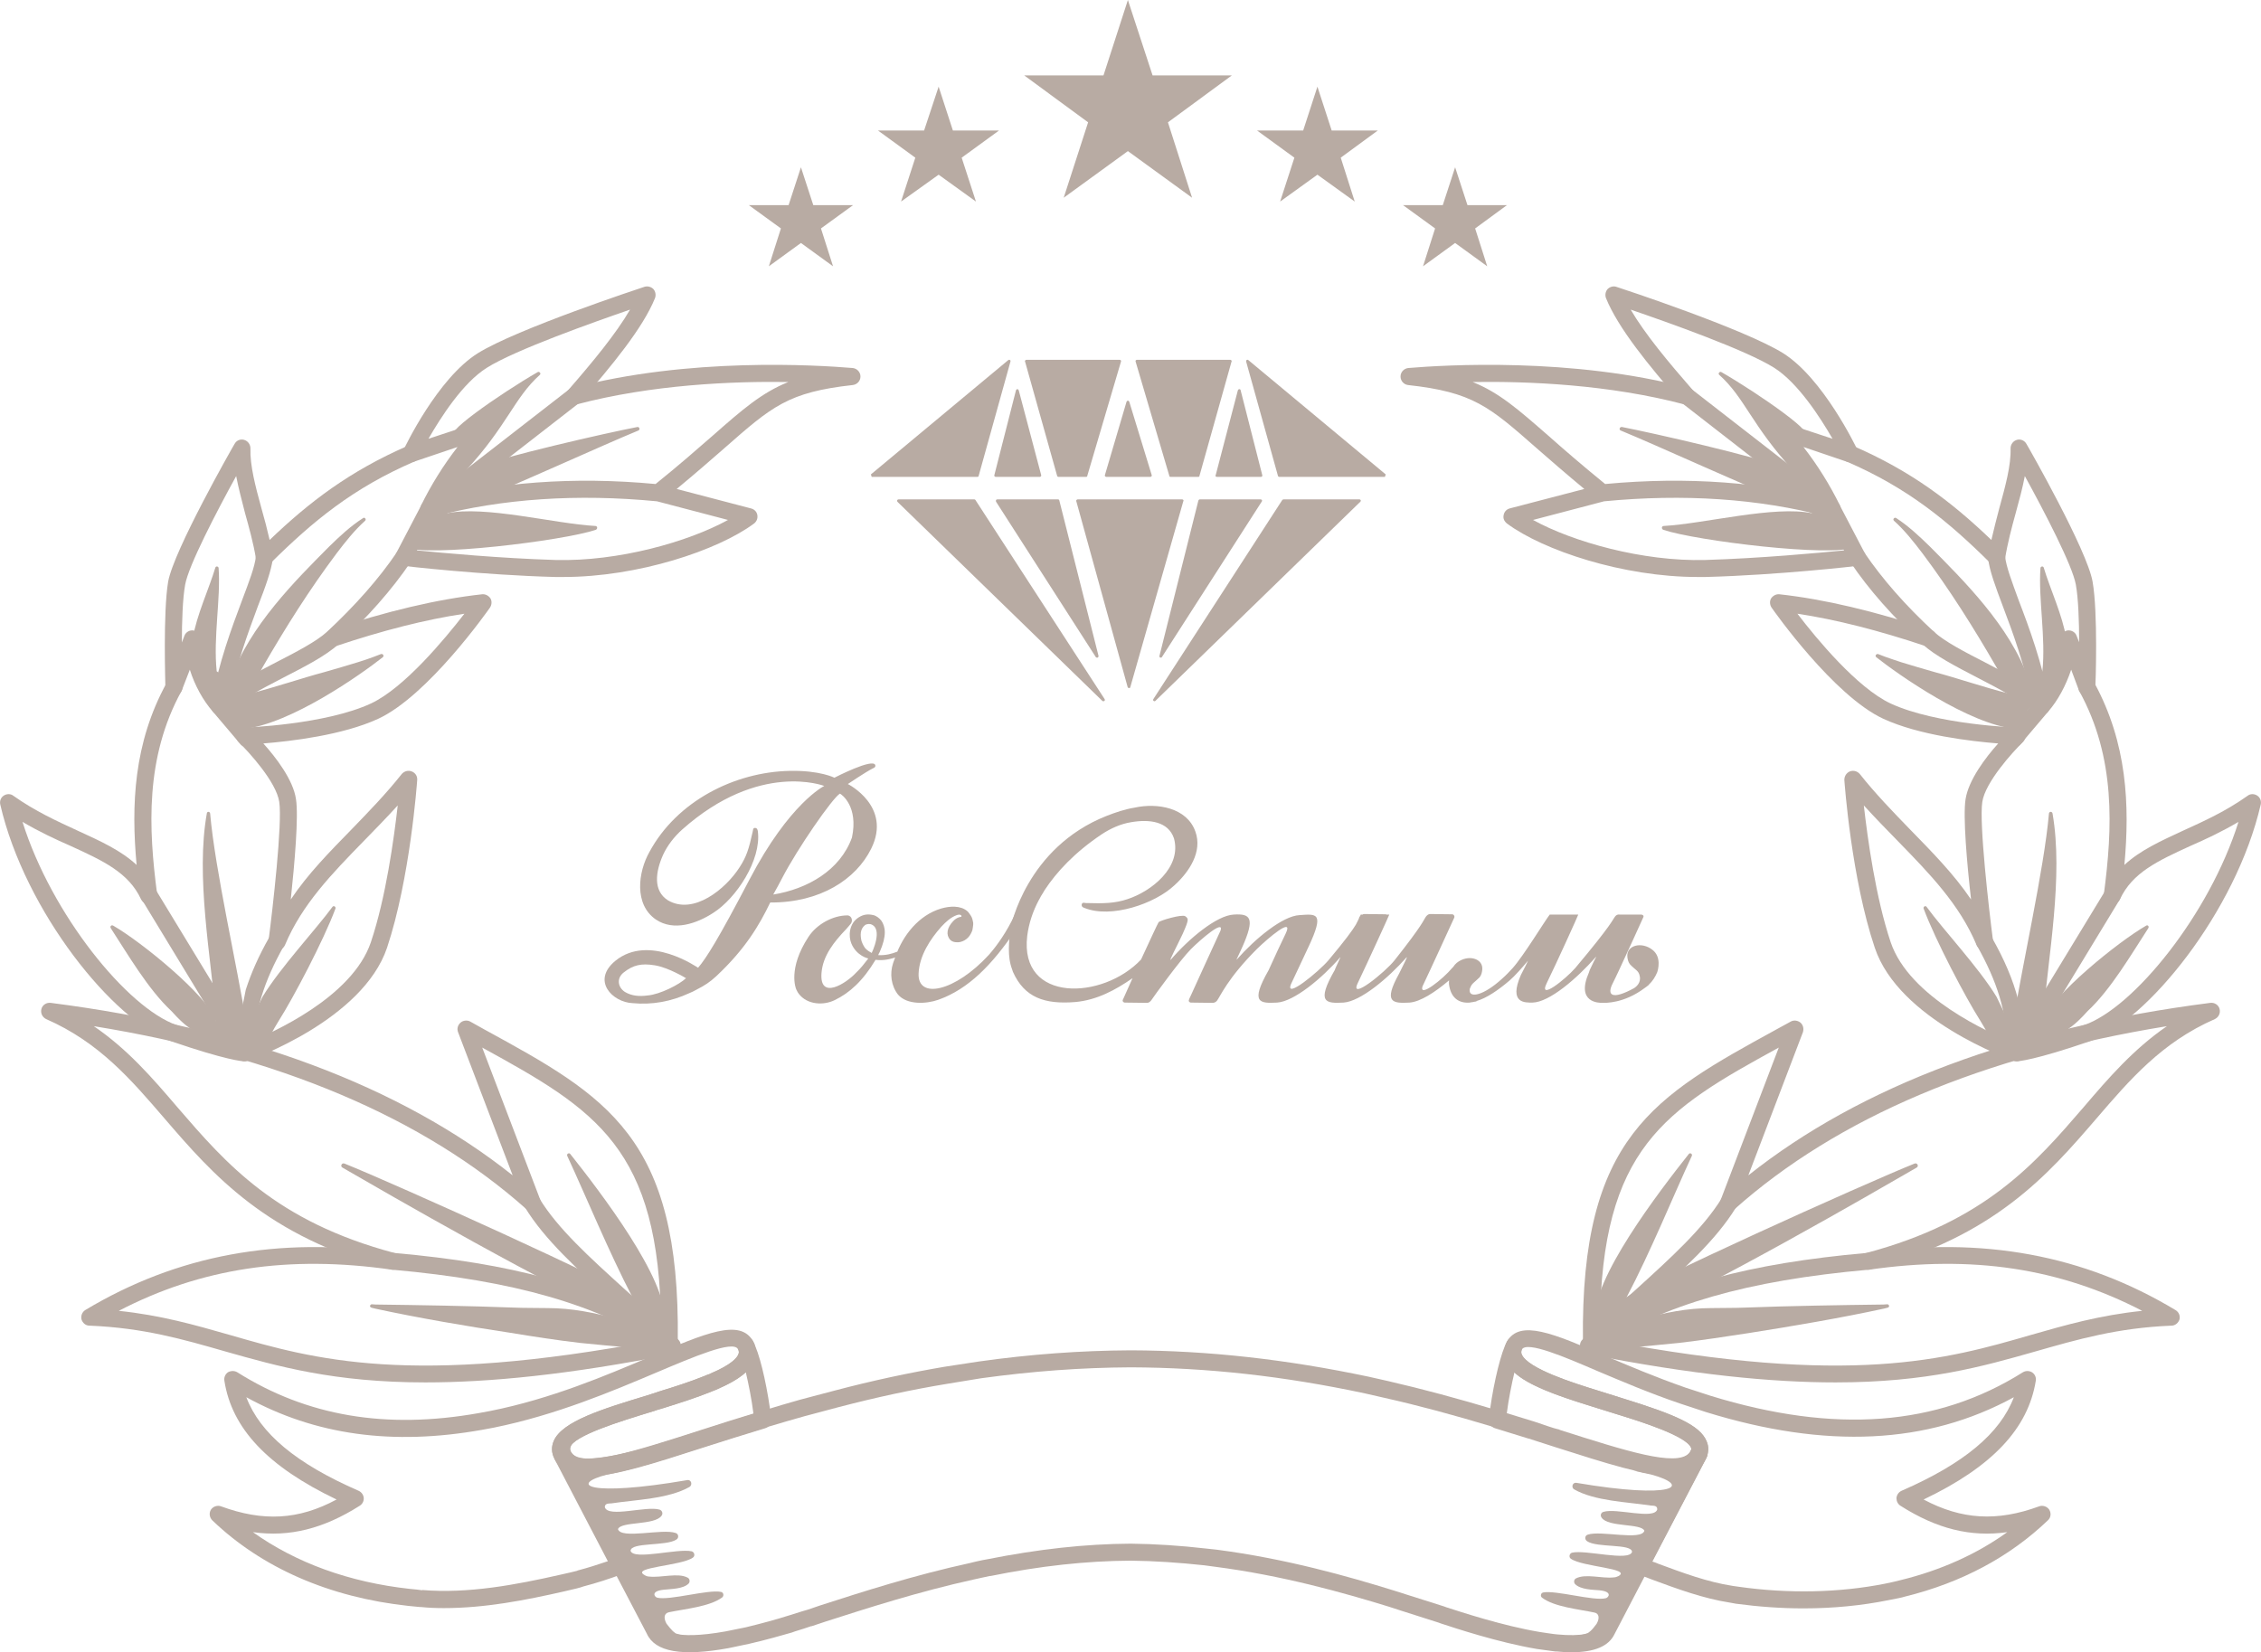 <?xml version="1.0" encoding="UTF-8"?> <svg xmlns="http://www.w3.org/2000/svg" xmlns:xlink="http://www.w3.org/1999/xlink" xml:space="preserve" width="18.652mm" height="13.633mm" version="1.0" style="shape-rendering:geometricPrecision; text-rendering:geometricPrecision; image-rendering:optimizeQuality; fill-rule:evenodd; clip-rule:evenodd" viewBox="0 0 8243 6025"> <defs> <style type="text/css"> .fil0 {fill:#B8ABA3;fill-rule:nonzero} </style> </defs> <g id="Слой_x0020_1">  <g id="_85362607664"> <path class="fil0" d="M1539 5798c168,14 342,-19 505,-56 24,-5 52,-12 60,-14 2,-1 3,-2 5,-2 34,-9 69,-20 107,-33l-192 -368c-1,-1 -3,-6 -3,-6 0,0 0,0 0,-1 -11,-21 -11,-43 -2,-64 31,-71 176,-116 345,-167 2,-1 36,-12 39,-13 54,-16 114,-36 164,-56 8,-4 17,-7 26,-10 76,-33 95,-58 99,-70 2,-4 3,-10 -2,-19 -19,-32 -160,28 -297,86 -163,69 -366,155 -593,201l-43 8c-326,58 -608,19 -859,-119 50,132 182,242 409,341 11,5 18,15 19,26 1,12 -5,23 -15,29 -131,83 -255,115 -389,96 157,112 352,183 573,207 19,2 34,3 44,5l0 -1zm80 66c-29,0 -57,-1 -85,-4 -1,0 -3,0 -4,0 -10,-1 -41,-4 -41,-4 -288,-31 -535,-139 -715,-312 -10,-10 -13,-26 -5,-39 8,-12 24,-17 37,-12 153,56 282,50 421,-25 -251,-120 -382,-259 -409,-433 -2,-12 3,-24 13,-31 11,-6 24,-6 34,0 254,160 542,209 880,149l43 -8c221,-44 421,-129 581,-197 205,-88 329,-140 376,-58 12,24 14,47 6,69 -15,39 -57,73 -135,106 -2,1 -11,4 -17,6 -2,2 -4,3 -6,4 -53,21 -115,41 -175,60 -7,1 -32,10 -32,10 -132,40 -291,89 -310,134 -2,3 -2,6 0,11 1,3 2,5 3,8l209 398c4,8 4,17 1,25 -3,9 -10,15 -18,18 -51,19 -98,34 -144,46 -10,4 -30,9 -70,18 -140,32 -289,61 -438,61z"></path> <g> <path class="fil0" d="M2601 5038l1 0 -1 0zm-214 106c-1,1 -1,1 -2,1 -131,40 -290,89 -309,134 -2,4 -2,7 0,12 0,0 3,5 3,5 2,2 3,5 6,8 47,48 232,-11 465,-86 61,-19 127,-40 197,-62 -7,-56 -18,-109 -28,-152 -23,21 -57,41 -102,61 -7,4 -16,7 -25,10 -51,21 -113,41 -172,59 -7,3 -15,5 -27,8l-6 2zm-241 239c-46,0 -82,-12 -107,-37 -6,-7 -9,-13 -13,-18 -3,-5 -4,-7 -5,-9 -11,-22 -11,-44 -2,-65 31,-71 176,-116 345,-167l0 0c5,-2 9,-3 12,-4 6,-2 15,-4 19,-6 2,-1 3,-1 5,-2 58,-18 119,-37 170,-58 1,-1 11,-4 17,-6 1,-1 2,-2 4,-3 78,-33 97,-58 101,-70 2,-4 3,-10 -1,-19 -8,-14 -2,-33 12,-41 15,-8 34,-2 42,12 4,6 7,13 9,20 22,52 46,163 58,264 2,15 -7,29 -22,34 -79,24 -153,47 -221,69 -189,61 -329,106 -423,106z"></path> </g> <path class="fil0" d="M6023 5694c8,2 15,5 22,8 89,33 180,67 272,81l21 3c182,26 367,22 534,-11 21,-4 45,-10 53,-12 1,0 2,-1 4,-1 147,-36 278,-95 389,-175 -133,19 -257,-12 -389,-96 -10,-6 -15,-17 -15,-28 1,-12 8,-22 19,-27 227,-99 359,-209 409,-341 -315,172 -683,190 -1123,54l-94 -31c-112,-38 -212,-81 -300,-118 -121,-52 -258,-111 -277,-79 -3,8 -2,14 0,18 22,52 191,105 272,130l102 32c180,56 276,95 300,155 8,18 8,38 0,56 0,2 -1,4 -2,6l0 0 -197 376zm552 171c-81,0 -164,-6 -246,-17l-22 -4c-97,-15 -192,-50 -284,-84 -18,-7 -36,-14 -54,-20 -8,-3 -15,-10 -18,-18 -4,-8 -3,-18 1,-26l210 -401c0,-1 1,-2 1,-3l0 0c4,-6 3,-10 2,-13 -18,-43 -183,-95 -261,-119l-103 -32c0,0 0,0 0,0 -175,-54 -282,-99 -310,-164 -10,-23 -9,-48 3,-72 47,-82 170,-29 356,51 87,37 186,79 295,117l92 30c453,139 825,111 1138,-86 10,-6 23,-6 33,0 11,7 16,19 14,31 -28,174 -158,313 -409,433 139,74 268,81 421,25 13,-5 29,0 37,12 8,13 6,29 -5,39 -139,133 -314,227 -521,278 -12,4 -30,7 -60,13 -99,20 -203,30 -310,30z"></path> <path class="fil0" d="M5592 5187l93 30c237,76 424,135 471,85 2,-2 3,-3 4,-4 0,-1 1,-2 1,-3l1 -2c5,-7 4,-11 3,-14 -18,-43 -183,-95 -261,-119l-102 -32c-137,-42 -232,-78 -281,-123 -10,43 -21,96 -28,151 34,10 67,21 99,31zm502 195c-95,0 -236,-45 -427,-106l-93 -30c0,0 -1,0 -1,0 -39,-12 -80,-25 -123,-38 -15,-5 -24,-19 -22,-34 11,-98 36,-212 58,-265 3,-7 5,-12 8,-17 8,-16 26,-22 42,-14 15,8 21,26 13,41 -4,10 -3,16 -1,20 22,52 191,105 272,130l102 32c180,56 276,95 300,155 9,21 7,44 -4,66 -1,0 -3,4 -3,5 -1,1 -3,4 -3,5 -4,5 -7,9 -11,13 -25,26 -60,37 -107,37z"></path> <g> <path class="fil0" d="M2053 5308l1 0 -1 0zm237 386l123 236c7,14 41,53 232,19l74 -15c62,-15 116,-30 150,-41l10 -3c41,-13 57,-18 65,-20l47 -16c152,-49 341,-110 548,-155 -1,0 40,-10 60,-13l0 0c186,-37 357,-56 523,-57 90,1 181,7 277,18l37 4c253,33 478,97 646,149l44 14c48,15 95,30 139,44l8 3c50,16 203,67 340,90 0,0 58,9 65,9 85,8 140,-3 153,-29l288 -552c-94,9 -242,-39 -449,-105l-7 -3 0 0c-18,-4 -44,-13 -88,-28 -39,-12 -80,-25 -123,-38 -4,-1 -6,-2 -9,-2 -143,-43 -272,-78 -397,-106l-70 -16c-295,-63 -574,-94 -854,-95 -180,1 -358,14 -546,40l-122 20c-128,21 -258,49 -396,85l-124 33c-45,13 -89,25 -131,38 -4,1 -7,2 -10,3 -81,25 -155,48 -223,70 -205,66 -351,113 -445,104l165 315zm3439 331c-17,0 -36,-1 -56,-3 1,1 -4,0 -70,-9 -142,-24 -298,-76 -350,-93l-8 -3c-43,-14 -90,-29 -138,-44l-43 -14c-166,-51 -388,-114 -636,-146l-37 -5c-93,-10 -181,-16 -269,-17 -162,1 -329,19 -511,56 -1,0 -2,0 -3,0 -8,2 -52,11 -55,12 -205,45 -393,106 -543,154l-48 16c-2,1 -3,1 -5,1 -8,3 -42,14 -59,19l-11 4c-35,10 -90,26 -155,41l-76 16c-170,31 -268,14 -298,-53l-123 -235 0 0 -209 -400c-8,-15 -3,-33 12,-41 14,-8 31,-4 40,9 1,1 3,3 3,5 2,1 4,4 5,6 48,49 232,-10 465,-85 68,-22 143,-46 223,-70 3,-1 7,-2 11,-3 42,-13 86,-26 132,-39l125 -33c140,-37 272,-65 401,-87l124 -19c191,-27 372,-40 555,-41 285,1 568,33 867,96l71 16c126,29 256,64 399,107 2,0 7,2 11,3 43,13 84,26 124,38 35,12 73,25 83,27 1,0 3,1 5,1l7 3c236,75 422,135 469,84 2,-2 3,-3 4,-5 0,0 3,-5 5,-7l0 0c7,-15 25,-21 40,-14 15,6 22,23 17,38 -1,1 -1,3 -2,4l0 0 -336 644c-21,44 -73,66 -157,66z"></path> </g> <path class="fil0" d="M1763 1535c10,0 20,5 26,14 7,12 6,28 -4,38 -43,47 -82,96 -116,148l403 -313c88,-101 174,-205 225,-293 -133,46 -419,147 -522,212 -88,55 -168,181 -213,259l191 -63c3,-2 6,-2 10,-2zm-200 352c-7,0 -14,-2 -19,-7 -12,-9 -15,-24 -9,-37 37,-75 81,-146 133,-213l-160 54c-11,3 -24,0 -33,-9 -8,-10 -10,-23 -4,-34 5,-11 124,-261 271,-353 143,-89 589,-236 607,-242 12,-4 25,0 33,8 8,9 10,22 6,33 -44,109 -157,246 -272,378 -1,2 -2,3 -4,4l-530 412c-5,4 -12,6 -19,6z"></path> <path class="fil0" d="M1520 2007c91,9 305,29 505,35 229,6 484,-66 629,-146l-259 -68c-290,-28 -563,-10 -811,55l-64 124zm534 97c-10,0 -20,0 -30,0 -264,-7 -553,-40 -556,-41 -10,-1 -19,-7 -24,-16 -5,-9 -5,-20 0,-29l92 -176c4,-8 11,-14 19,-16 256,-68 537,-89 835,-61 87,-70 154,-129 209,-177 108,-95 178,-156 275,-195 -204,-3 -497,9 -773,82 -17,4 -34,-6 -38,-22 -4,-17 6,-34 22,-38 427,-113 891,-84 1024,-73 16,2 28,15 28,31 0,16 -12,29 -28,31 -236,26 -295,78 -469,231 -47,41 -103,90 -173,148l271 71c12,3 21,12 23,24 2,12 -2,23 -12,31 -132,98 -423,195 -695,195z"></path> <path class="fil0" d="M800 2606c-9,0 -18,-4 -24,-11 -36,-41 -66,-96 -84,-153l-29 75c-5,14 -19,23 -34,20 -14,-2 -25,-15 -26,-29 0,-12 -9,-275 10,-387 21,-115 233,-487 242,-502 7,-13 21,-19 35,-15 14,4 23,17 23,31 -2,62 18,138 40,218 11,38 21,77 30,116 145,-139 292,-251 503,-343 16,-7 34,0 41,16 7,15 0,34 -16,41 -223,96 -371,218 -525,371 -9,8 -21,11 -32,7 -11,-3 -19,-13 -21,-24 -9,-56 -25,-113 -40,-167 -12,-47 -24,-92 -32,-134 -72,131 -174,327 -186,396 -9,49 -12,134 -12,211l9 -24c5,-14 19,-22 33,-20 15,3 26,15 27,29 4,70 32,147 73,204 55,-40 127,-78 198,-115 78,-40 151,-78 189,-113 103,-96 189,-193 254,-289 9,-14 28,-18 43,-8 14,9 18,29 8,43 -68,100 -156,200 -263,299 -44,41 -121,81 -203,123 -79,41 -160,84 -212,127 -5,5 -12,7 -19,7z"></path> <path class="fil0" d="M900 2724c-9,0 -18,-3 -24,-11l-100 -118c-6,-7 -9,-17 -7,-26 29,-156 76,-280 113,-379 26,-69 47,-123 51,-162 2,-17 17,-29 34,-27 17,2 30,17 28,34 -6,46 -27,104 -55,176 -35,95 -79,211 -107,355l90 107c12,13 10,33 -3,44 -6,5 -13,7 -20,7z"></path> <path class="fil0" d="M890 3870c0,0 0,0 -1,0 -6,0 -64,-4 -265,-73 -209,-72 -533,-473 -623,-863 -3,-13 2,-26 13,-33 11,-7 25,-7 35,1 79,56 158,92 234,127 83,38 158,72 215,125 -20,-218 -11,-444 109,-663 8,-15 27,-20 42,-12 15,8 21,27 12,42 -132,242 -120,499 -88,741 2,15 -7,29 -22,34 -15,4 -30,-3 -37,-17 -45,-97 -138,-140 -256,-194 -55,-24 -115,-52 -176,-88 106,338 383,679 562,741 191,66 246,70 248,70 17,1 30,16 29,32 -1,17 -14,30 -31,30z"></path> <path class="fil0" d="M893 3870c-11,0 -21,-6 -27,-15l-348 -573c-9,-15 -4,-34 11,-43 14,-9 33,-4 42,11l335 551c85,-34 378,-164 446,-365 55,-164 84,-377 98,-499 -41,45 -83,88 -124,130 -116,119 -225,231 -287,379 -6,14 -22,22 -37,18 -15,-4 -25,-19 -23,-34 15,-115 51,-429 39,-506 -11,-73 -111,-182 -148,-218 -9,-9 -12,-22 -7,-34 4,-11 15,-19 28,-19 3,0 294,-10 462,-88 121,-57 268,-234 340,-327 -141,21 -298,61 -468,118 -16,5 -34,-3 -39,-20 -5,-16 3,-34 19,-39 204,-68 389,-112 553,-130 12,-1 23,5 30,15 6,10 5,24 -2,34 -9,13 -226,321 -407,405 -130,60 -319,82 -419,90 46,51 109,133 119,203 10,62 -5,235 -19,366 62,-93 141,-173 222,-256 62,-64 126,-130 183,-202 9,-10 23,-14 36,-9 13,5 21,17 20,31 -1,14 -26,360 -110,612 -89,263 -491,406 -508,412 -3,1 -7,2 -10,2z"></path> <path class="fil0" d="M1023 3407c-15,-9 -34,-3 -42,12 -38,67 -65,128 -85,190 -17,85 -36,163 -12,243 2,1 4,1 6,1 1,0 2,0 3,0 15,-1 28,-13 28,-29 8,-138 40,-243 114,-375 8,-15 3,-34 -12,-42z"></path> <path class="fil0" d="M1438 4569c428,38 722,118 972,265 -5,-648 -238,-787 -652,-1014l212 556c5,13 0,29 -12,37 -12,8 -27,7 -38,-3 -376,-335 -906,-559 -1578,-668 123,84 213,188 306,297 176,204 358,415 790,530zm1002 351c-5,0 -11,-1 -16,-5 -251,-159 -548,-245 -994,-285 -1,0 -3,0 -5,-1 -453,-119 -650,-347 -824,-549 -123,-143 -239,-279 -433,-364 -14,-7 -21,-22 -17,-37 4,-15 19,-24 34,-22 708,91 1274,303 1684,629l-199 -522c-5,-13 -1,-26 9,-35 9,-8 24,-10 35,-4l52 29c446,244 714,391 705,1136 0,11 -6,21 -16,27 -4,2 -10,3 -15,3z"></path> <path class="fil0" d="M1551 5041c-334,0 -539,-59 -730,-113 -153,-44 -298,-86 -495,-94 -14,0 -25,-10 -29,-23 -3,-14 3,-27 14,-34 335,-201 704,-269 1126,-208 17,2 29,18 27,35 -3,17 -18,28 -35,26 -377,-54 -696,-6 -996,150 153,16 276,51 405,88 308,89 656,189 1550,20 -52,-50 -104,-98 -156,-144 -126,-115 -246,-223 -318,-341 -9,-14 -4,-33 10,-42 15,-9 34,-5 43,10 67,110 184,215 307,327 66,59 134,120 199,187 8,8 11,20 8,31 -3,11 -12,19 -24,21 -387,77 -677,104 -906,104z"></path> <path class="fil0" d="M6171 1422l403 313c-35,-52 -74,-101 -117,-148 -9,-10 -11,-26 -3,-38 8,-12 23,-17 36,-12l191 63c-45,-78 -126,-204 -213,-259 -103,-65 -389,-166 -523,-212 52,89 138,192 226,293zm509 465c-7,0 -14,-2 -19,-6l-530 -412c-2,-1 -3,-2 -5,-4 -115,-132 -227,-269 -271,-378 -4,-11 -2,-24 6,-33 8,-8 21,-12 32,-8 19,6 465,153 608,242 146,92 266,342 271,353 6,11 4,24 -5,34 -8,9 -21,12 -33,9l-159 -54c52,67 96,138 133,213 6,13 2,28 -9,37 -5,5 -12,7 -19,7z"></path> <path class="fil0" d="M5589 1896c145,80 400,152 628,146 200,-6 415,-26 506,-35l-65 -124c-248,-65 -520,-83 -810,-55l-259 68zm600 208c-272,0 -563,-97 -695,-195 -10,-8 -15,-19 -12,-31 2,-12 11,-21 22,-24l272 -71c-70,-58 -126,-107 -173,-148 -174,-153 -233,-205 -470,-231 -15,-2 -27,-15 -27,-31 0,-16 12,-29 28,-31 132,-11 597,-40 1024,73 16,4 26,21 22,38 -5,16 -22,26 -38,22 -276,-73 -569,-85 -773,-82 97,39 166,100 275,195 54,48 122,107 208,177 299,-28 580,-7 836,61 8,2 15,8 19,16l92 176c5,9 5,20 0,29 -5,9 -14,15 -24,16 -3,1 -292,34 -556,41 -10,0 -20,0 -30,0z"></path> <path class="fil0" d="M7443 2606c-7,0 -14,-2 -20,-7 -51,-43 -133,-86 -212,-127 -81,-42 -158,-82 -202,-123 -107,-99 -196,-199 -263,-299 -10,-14 -6,-34 8,-43 14,-10 34,-6 43,8 65,96 150,193 254,289 38,35 111,73 189,113 71,37 143,75 198,115 41,-57 69,-134 73,-204 1,-14 12,-26 26,-29 15,-2 29,6 34,20l9 23c0,-76 -3,-161 -12,-210 -12,-69 -114,-265 -186,-396 -8,42 -20,87 -33,134 -15,54 -30,111 -39,167 -2,11 -11,21 -22,24 -11,4 -23,1 -31,-7 -154,-153 -302,-275 -525,-371 -16,-7 -23,-26 -16,-41 7,-16 25,-23 40,-16 212,92 359,204 504,343 9,-39 19,-78 29,-116 22,-80 43,-156 41,-218 0,-14 9,-27 23,-31 13,-4 28,2 35,15 9,15 221,387 241,502 20,112 11,375 10,387 0,14 -11,27 -26,29 -15,2 -28,-6 -34,-20l-28 -75c-19,57 -48,112 -84,153 -6,7 -15,11 -24,11z"></path> <path class="fil0" d="M7343 2724c-7,0 -14,-2 -20,-7 -13,-11 -15,-31 -4,-44l91 -107c-29,-144 -72,-260 -108,-355 -27,-72 -49,-130 -54,-176 -2,-17 10,-32 27,-34 18,-2 33,10 35,27 4,39 25,93 50,162 38,99 84,223 114,379 1,9 -1,19 -7,26l-100 118c-6,8 -15,11 -24,11z"></path> <path class="fil0" d="M7352 3870c-16,0 -30,-13 -31,-30 0,-17 13,-32 30,-32 2,0 56,-4 247,-70 180,-62 457,-403 563,-741 -61,36 -121,64 -176,88 -118,54 -211,97 -256,194 -7,14 -22,21 -37,17 -15,-5 -24,-19 -22,-34 32,-242 44,-499 -89,-741 -8,-15 -2,-34 13,-42 15,-8 33,-3 42,12 119,219 129,445 109,663 57,-53 132,-87 214,-125 77,-35 156,-71 235,-127 10,-8 24,-8 35,-1 11,7 16,20 13,33 -90,390 -415,791 -623,863 -201,69 -260,73 -266,73 0,0 0,0 -1,0z"></path> <path class="fil0" d="M7352 3870c-3,0 -7,-1 -10,-2 -17,-6 -419,-149 -507,-412 -85,-252 -110,-598 -111,-612 0,-14 8,-26 20,-31 13,-5 27,-1 36,9 57,72 121,138 183,202 81,83 160,163 223,256 -15,-131 -30,-304 -20,-366 11,-70 73,-152 119,-203 -100,-8 -289,-30 -419,-90 -181,-84 -398,-392 -407,-405 -7,-10 -8,-24 -2,-34 7,-10 18,-16 30,-15 164,18 349,62 553,130 16,5 25,23 19,39 -5,17 -23,25 -39,20 -170,-57 -327,-97 -467,-118 71,93 218,270 339,327 168,78 459,88 462,88 13,0 24,8 28,19 5,12 2,25 -7,34 -37,36 -137,146 -148,218 -12,77 24,391 39,506 2,15 -8,30 -23,34 -15,4 -31,-4 -37,-18 -62,-148 -171,-260 -287,-379 -41,-42 -83,-85 -124,-130 14,122 43,335 98,499 68,201 361,331 446,365l335 -551c9,-15 28,-20 43,-11 14,9 19,28 10,43l-348 573c-6,9 -16,15 -27,15z"></path> <path class="fil0" d="M7383 3794c-6,-55 -15,-109 -22,-164 -1,5 -2,10 -3,16 -20,-75 -50,-146 -96,-227 -8,-15 -27,-21 -42,-12 -15,8 -20,27 -12,42 74,132 106,237 113,375 1,16 13,28 29,29 1,0 2,0 2,0 15,0 28,-10 31,-24 1,-5 2,-10 3,-16 -1,-6 -3,-12 -3,-19z"></path> <path class="fil0" d="M6485 3820c-415,227 -647,366 -652,1014 249,-147 544,-227 971,-265 433,-115 615,-326 791,-530 93,-109 183,-213 305,-297 -671,109 -1201,333 -1577,668 -11,10 -27,11 -38,3 -12,-8 -17,-24 -12,-37l212 -556zm-683 1100c-5,0 -10,-1 -14,-3 -10,-6 -16,-16 -17,-27 -9,-745 260,-892 705,-1136l53 -29c11,-6 25,-4 35,4 10,9 13,22 9,35l-199 522c410,-326 976,-538 1684,-629 15,-2 30,7 34,22 4,15 -3,30 -17,37 -194,85 -310,221 -433,364 -174,202 -371,430 -824,549 -2,1 -4,1 -6,1 -445,40 -742,126 -993,285 -5,4 -11,5 -17,5z"></path> <path class="fil0" d="M6692 5041c-229,0 -519,-27 -907,-104 -11,-2 -20,-10 -23,-21 -4,-11 -1,-23 7,-31 66,-67 134,-128 200,-187 123,-112 239,-217 307,-327 9,-15 28,-19 42,-10 15,9 20,28 11,42 -72,118 -192,226 -319,341 -51,46 -103,94 -155,144 894,169 1242,69 1549,-20 129,-37 252,-72 406,-88 -301,-156 -620,-204 -996,-150 -17,2 -33,-9 -35,-26 -2,-17 9,-33 26,-35 423,-61 792,7 1126,208 12,7 18,20 15,34 -4,13 -16,23 -29,23 -197,8 -342,50 -496,94 -190,54 -395,113 -729,113z"></path> <path class="fil0" d="M6078 5740c1,-4 7,-16 8,-20 -36,-11 -60,-24 -78,-30 107,-212 151,-286 176,-331 -40,2 -81,2 -123,1 -34,3 -69,4 -104,3 20,5 41,9 63,14 150,41 85,91 -274,30 -14,-1 -18,18 -7,24 75,43 195,46 279,59 10,1 24,-1 24,14 -11,39 -149,-6 -196,9 -9,2 -13,13 -7,21 24,36 145,20 156,48 -11,37 -159,-2 -206,14 -11,3 -13,17 -3,24 36,25 163,8 164,39 -10,36 -170,-9 -219,3 -10,3 -12,17 -4,22 42,30 222,35 174,63 -6,3 -12,5 -18,5 -42,5 -103,-15 -138,4 -7,4 -8,14 -3,20 20,21 66,21 89,23 50,5 33,27 23,29 -44,11 -182,-30 -228,-21 -9,2 -11,14 -4,19 45,34 134,42 190,54 19,3 20,22 9,41 -8,11 -16,21 -23,27 -3,2 -6,5 -9,7 -76,29 -195,4 -350,-42 -6,17 -12,34 -18,50 99,28 192,48 279,53 49,2 94,1 132,-24 43,-30 119,-194 150,-251 20,6 46,20 92,30 2,-15 2,-15 4,-31z"></path> <path class="fil0" d="M2790 5921c-143,42 -254,63 -327,35 -3,-3 -7,-5 -10,-8 -6,-6 -14,-15 -23,-27 -11,-20 -10,-38 9,-42 57,-12 148,-20 194,-54 7,-6 5,-18 -4,-20 -47,-10 -187,32 -233,21 -9,-2 -26,-24 24,-29 24,-3 71,-2 91,-23 5,-6 4,-17 -4,-21 -35,-19 -97,1 -140,-4 -6,0 -12,-2 -18,-6 -49,-28 135,-33 177,-63 9,-6 6,-20 -4,-23 -50,-12 -213,34 -223,-2 1,-32 130,-16 167,-41 10,-6 8,-21 -3,-24 -48,-17 -199,24 -210,-14 11,-29 134,-13 159,-49 6,-8 2,-19 -7,-22 -48,-15 -188,31 -200,-9 0,-15 15,-13 25,-14 85,-13 207,-16 284,-60 11,-7 7,-26 -7,-25 -366,63 -434,16 -293,-20 107,-21 216,-59 314,-90 -8,-17 -16,-34 -25,-51 -21,7 -42,14 -64,21 -57,18 -302,86 -343,53 -28,-21 -15,-43 -1,-53 2,-2 -23,-2 -24,-5 -19,6 -14,45 -32,51 9,36 41,67 202,387 -10,3 -21,6 -36,10 12,21 17,31 20,50 18,-5 29,-6 39,-10 32,59 111,223 155,253 39,26 84,27 135,24 80,-4 165,-21 255,-45 -6,-17 -13,-34 -19,-51z"></path> <path class="fil0" d="M3173 3472c-8,-4 -16,-11 -20,-16 -6,-9 -11,-20 -12,-24 -5,-21 -6,-44 13,-59 3,-2 12,-5 20,-3 48,15 4,105 4,105 0,0 -2,-1 -5,-3zm61 27c13,-2 35,-9 38,-10 4,-2 8,-8 12,-10 2,-4 -14,-4 -12,-9 -23,9 -43,14 -70,13 0,-2 4,-10 5,-11 27,-61 21,-93 6,-115 -7,-9 -19,-18 -29,-20 -17,-4 -34,-4 -53,8 -37,23 -38,70 -27,96 19,45 61,54 61,54 0,0 0,1 0,1 -14,18 -27,35 -44,51 -36,39 -134,102 -126,1 5,-64 47,-115 90,-160 5,-5 11,-13 17,-20 8,-11 3,-28 -11,-30 -1,0 -1,0 -2,0 -51,0 -111,31 -142,79 -75,115 -46,187 -44,191 1,1 1,3 2,4 2,5 5,9 8,13 31,39 89,42 130,22 54,-26 103,-70 149,-147 15,2 31,1 42,-1z"></path> <path class="fil0" d="M3708 3319c-3,5 -6,11 -19,38 -32,63 -68,107 -84,125 -123,134 -261,164 -256,67 3,-64 42,-124 83,-170 16,-17 34,-34 56,-42 6,-2 10,-2 13,-1 3,1 5,3 4,6l0 1c-11,1 -22,7 -30,16 -23,24 -27,50 -11,68 7,7 16,9 25,9 3,0 8,0 12,-1 24,-6 37,-23 44,-43 1,-4 2,-12 3,-20 0,-2 0,-5 0,-7 -1,-6 -3,-17 -8,-25 -5,-8 -10,-14 -11,-15 0,0 0,-1 -1,-1 0,0 -1,-1 -1,-1 -25,-22 -65,-19 -96,-10 -81,24 -139,97 -166,174 0,0 -9,25 -9,25 -13,39 -7,83 18,115 33,38 103,34 146,19 111,-39 198,-129 283,-255 62,-93 9,-79 5,-72z"></path> <path class="fil0" d="M2361 3630c-30,4 -58,2 -83,-13 -27,-18 -30,-51 -4,-71 34,-27 64,-34 113,-26 50,8 114,47 114,47 -24,23 -94,59 -140,63zm491 -429c55,-106 182,-290 210,-307 7,3 68,47 44,160 -43,120 -163,188 -287,208 12,-22 23,-41 33,-61zm-313 408c0,0 0,0 0,0 31,-16 48,-27 72,-49 0,0 0,0 0,0 107,-100 158,-188 197,-269 183,1 313,-85 368,-196 77,-155 -85,-236 -85,-236 0,0 65,-44 91,-57 5,-2 11,-5 9,-12 -8,-27 -149,46 -149,46 0,0 -52,-27 -162,-25 -204,4 -413,112 -512,295 -42,74 -57,192 23,247 0,0 0,0 0,0 65,44 149,15 209,-24 84,-53 176,-193 163,-297 -1,-7 -3,-13 -11,-13 -8,1 -6,8 -8,14 -14,63 -22,90 -48,130 -50,78 -167,175 -261,120 -55,-35 -45,-104 -18,-165 16,-35 41,-67 70,-93 282,-251 518,-159 518,-159 0,0 -127,62 -273,342 -113,216 -157,286 -187,321 -1,0 -179,-126 -302,-25 -88,73 -9,151 63,154 71,7 141,-6 206,-36 8,-3 18,-8 27,-13z"></path> <path class="fil0" d="M6025 3464c-40,-32 -97,-17 -92,26 1,8 3,19 10,27 20,21 31,22 35,42 6,25 -14,40 -20,44 -82,45 -101,26 -78,-18 7,-13 14,-30 23,-48 33,-72 76,-164 88,-192 3,-6 -2,-10 -8,-10l-78 0c-6,-1 -12,1 -16,6 -11,14 -10,27 -146,189 -36,41 -136,121 -104,55 34,-69 116,-250 115,-250l-103 0c0,0 0,0 0,0 0,0 0,0 0,0l0 0 -1 0c-18,23 -95,150 -135,195 -10,11 -24,26 -40,40 0,0 75,-69 0,0 -66,60 -117,70 -117,42 0,-1 0,-2 0,-3 0,-2 1,-6 3,-9 5,-14 15,-18 33,-36 7,-8 9,-19 10,-28 4,-42 -53,-57 -93,-25 -5,4 -9,9 -13,15 -1,1 -2,2 -4,4 -32,39 -121,110 -108,67 31,-65 99,-214 116,-251 2,-6 -2,-12 -8,-12l-80 -1c-6,0 -11,4 -15,9 -10,14 -9,26 -115,160 -34,43 -166,150 -134,83 33,-69 116,-250 115,-250l-11 0c0,0 -1,-1 -1,-1l-81 -1c-1,0 -3,1 -4,2l-7 0c0,0 -1,2 -3,7 0,0 -1,0 -1,0 -2,3 -2,5 -3,8 -3,6 -6,13 -11,22 -12,20 -38,56 -100,130 -35,41 -161,145 -136,86 29,-61 66,-141 63,-134 60,-128 30,-121 -32,-117 -62,3 -162,86 -229,162 -1,1 -1,0 0,-2 13,-27 21,-46 20,-43 47,-106 31,-123 -31,-119 -62,3 -164,88 -230,165 -6,4 19,-42 44,-95 24,-54 21,-55 9,-64 -12,-8 -93,16 -97,22 -3,4 -33,69 -64,136 -139,148 -444,159 -415,-86 6,-47 21,-91 43,-132 2,-4 5,-8 7,-13 5,-7 9,-15 14,-23 43,-65 108,-136 208,-203 32,-21 69,-38 108,-44 65,-11 134,-3 155,59 29,105 -81,193 -170,222 -45,15 -85,16 -151,14 -5,0 -12,-4 -15,4 -2,8 3,12 10,14 97,39 256,-15 328,-83 53,-48 103,-122 76,-196 0,0 0,0 0,0 -31,-87 -139,-105 -221,-87 -37,6 -71,18 -102,30 -294,116 -350,406 -350,406 -7,51 -13,107 5,154 0,0 0,0 0,0 0,0 0,0 0,0 1,3 2,6 3,9 42,94 116,119 227,110 79,-7 147,-44 209,-87 -15,34 -29,64 -35,78 -3,5 1,11 7,11l81 1c6,0 11,-4 15,-9 9,-14 107,-149 145,-187 36,-36 121,-109 108,-68 -13,29 -35,76 -56,122 -19,42 -39,85 -51,112 -3,7 -6,13 -8,17 0,1 0,1 0,1 0,0 0,0 0,1 -3,4 1,10 7,10l0 0c0,0 0,0 0,0l79 1c6,0 12,-3 16,-8 11,-14 38,-81 146,-189 39,-38 136,-121 104,-55 -15,31 -40,84 -62,133 -69,121 -31,121 31,118 62,-4 164,-89 230,-165 1,-1 1,1 -1,4 -12,26 -20,44 -18,41 -71,123 -31,123 31,120 62,-4 163,-89 230,-165 5,-4 -9,22 -27,59 -60,108 -22,109 38,106 39,-3 92,-37 144,-81 -1,11 0,19 1,22 8,43 36,62 74,59 1,0 1,0 2,0 0,0 1,-1 2,-1 2,0 5,0 8,-1 3,-1 7,-1 11,-2 1,-1 2,-1 3,-1 0,0 0,0 0,-1 35,-10 78,-39 119,-74l0 0c19,-16 48,-49 68,-73 -4,8 -7,14 -9,19 -5,11 -12,22 -17,33 -46,105 16,101 42,101 62,-1 163,-89 230,-165 6,-5 4,-8 -21,46 -1,3 -2,6 -3,9 -49,112 38,111 49,111 10,0 78,3 154,-54 4,-3 9,-6 12,-9 1,-1 2,-2 3,-2 0,-1 0,-1 0,-1 14,-13 24,-29 31,-46 3,-9 16,-55 -17,-81z"></path> <polygon class="fil0" points="4202,275 4112,0 4023,275 3734,275 3967,446 3878,721 4112,551 4346,721 4258,446 4491,275 "></polygon> <polygon class="fil0" points="3474,476 3422,316 3369,476 3201,476 3337,575 3285,735 3422,637 3558,735 3506,575 3642,476 "></polygon> <polygon class="fil0" points="4855,476 4803,316 4751,476 4583,476 4719,575 4667,735 4803,637 4939,735 4888,575 5023,476 "></polygon> <polygon class="fil0" points="2965,748 2920,610 2875,748 2730,748 2847,833 2803,971 2920,886 3037,971 2993,833 3110,748 "></polygon> <polygon class="fil0" points="5494,748 5350,748 5305,610 5260,748 5115,748 5232,833 5188,971 5305,886 5422,971 5378,833 "></polygon> <path class="fil0" d="M1474 1995c82,38 579,-23 698,-63 7,-3 7,-13 -1,-14 -148,-8 -405,-76 -543,-46 264,-108 565,-247 699,-302 8,-3 4,-14 -3,-13 -110,21 -497,109 -612,154 -5,2 -10,4 -15,6 152,-164 178,-267 271,-350 6,-5 -2,-14 -8,-10 -134,77 -376,245 -290,229 55,-10 -149,326 -196,409z"></path> <path class="fil0" d="M1223 3313c2,-7 -7,-12 -11,-6 -61,83 -190,221 -255,328 -39,83 -46,90 -48,104 1,3 -10,0 -10,-2 -34,-213 -115,-565 -133,-771 -1,-7 -11,-8 -12,0 -41,230 14,515 35,760l-2 -5c-31,-91 -272,-287 -375,-346 -7,-3 -12,4 -8,10 60,92 136,223 221,302 55,61 67,59 88,79 65,12 174,42 253,66 5,-14 1,-30 51,-111 51,-80 163,-292 206,-408z"></path> <path class="fil0" d="M2450 4931c2,-1 3,-1 5,-2 -1,-8 -2,-16 -3,-23 0,-1 0,-1 -1,-1 -9,-44 -29,-90 -29,-91 13,-147 -236,-471 -343,-606 -5,-6 -14,0 -11,7 66,142 151,349 238,516 -41,-42 -868,-415 -1050,-488 -10,-4 -17,10 -7,15 147,85 774,448 1055,565 9,5 18,9 27,14 -26,-10 -52,-19 -79,-27 -83,-23 -168,-40 -254,-40 -43,-1 -86,0 -129,-2 -158,-6 -342,-9 -499,-11l-16 -1c2,-1 -7,4 -5,7 0,2 3,5 4,5 2,1 2,1 3,1l4 1 8 2c157,34 333,64 492,88 85,14 169,27 255,37 125,13 251,22 335,34z"></path> <path class="fil0" d="M785 2070c-23,77 -69,175 -82,257 -7,98 0,132 15,147 13,-2 22,0 42,19 36,34 92,101 129,165 171,-18 426,-198 506,-261 3,-2 4,-6 2,-9l0 0c-1,-2 -5,-4 -8,-3 -18,7 -36,14 -54,20l-31 10c-38,12 -84,25 -122,36 -79,21 -185,57 -266,77 -2,1 3,-18 1,-22 0,-1 41,-73 41,-74 82,-142 170,-282 269,-414 32,-42 65,-84 104,-119 2,-2 3,-6 1,-8 -2,-3 -6,-4 -8,-2 -47,30 -86,67 -125,105 -118,119 -291,290 -357,482 -2,3 -52,-27 -52,-28 -13,-123 15,-265 7,-376 0,-7 -10,-9 -12,-2z"></path> <path class="fil0" d="M6762 1995c-82,38 -579,-23 -698,-63 -7,-3 -7,-13 1,-14 148,-8 406,-76 543,-46 -264,-108 -565,-247 -699,-302 -8,-3 -4,-14 4,-13 109,21 497,109 611,154 5,2 10,4 15,6 -152,-164 -178,-267 -271,-350 -6,-5 2,-14 8,-10 134,77 376,245 290,229 -55,-10 150,326 196,409z"></path> <path class="fil0" d="M7013 3313c-2,-7 7,-12 11,-6 61,84 190,221 255,328 39,83 46,90 48,104 -1,3 11,0 11,-2 33,-213 114,-565 132,-771 1,-7 11,-8 13,0 40,230 -15,515 -36,760l2 -5c31,-91 273,-287 376,-346 6,-3 11,4 7,10 -60,92 -136,223 -221,302 -55,61 -67,59 -88,79 -65,12 -174,42 -252,66 -6,-14 -2,-30 -52,-111 -51,-80 -163,-292 -206,-408z"></path> <path class="fil0" d="M5786 4931c-2,-1 -3,-1 -5,-2 1,-8 2,-16 4,-23 0,-1 0,-1 0,-1 9,-44 29,-90 30,-91 -14,-147 235,-471 342,-606 5,-6 14,0 11,7 -66,142 -150,349 -238,516 41,-42 868,-415 1050,-488 10,-4 17,10 7,15 -147,85 -773,448 -1055,565 -9,5 -18,10 -27,14 26,-10 53,-19 79,-27 83,-23 168,-40 254,-40 43,-1 86,0 129,-2 158,-6 342,-9 499,-11l16 -1c-1,-1 7,4 5,7 0,2 -2,5 -4,5 -2,1 -2,1 -3,1l-4 1 -8 2c-157,34 -333,64 -492,89 -85,13 -169,26 -255,36 -125,13 -250,22 -335,34z"></path> <path class="fil0" d="M7451 2070c23,77 69,175 82,258 7,97 0,131 -15,146 -13,-2 -22,0 -42,19 -36,34 -92,101 -129,165 -171,-18 -426,-198 -506,-261 -3,-2 -4,-6 -2,-9l0 0c2,-2 5,-4 8,-3 18,7 36,14 55,20l30 10c38,12 84,25 122,36 79,21 185,57 266,77 2,2 -3,-18 -1,-22 0,-1 -40,-73 -41,-74 -82,-142 -170,-282 -269,-414 -32,-42 -65,-84 -104,-119 -2,-2 -3,-5 -1,-8 2,-3 6,-4 9,-2 46,30 85,67 124,105 118,119 292,290 358,482 1,3 51,-27 51,-28 13,-123 -15,-265 -7,-376 0,-7 10,-9 12,-2z"></path> <g> <path class="fil0" d="M3859 1739l100 0c3,0 5,-1 5,-4l123 -417c0,0 0,-1 0,-2 0,-1 0,-2 -1,-2 -1,-1 -2,-2 -4,-2l-340 0c-2,0 -3,1 -4,2 -1,1 -2,3 -1,4l117 417c1,3 3,4 5,4z"></path> <path class="fil0" d="M3556 1823c-1,-1 -2,-2 -4,-2l-276 0c-2,0 -4,1 -5,3 0,1 -1,2 0,3 0,1 0,2 1,3l747 726c1,1 3,1 4,1 1,0 2,0 3,-1 1,-1 2,-2 2,-3 0,-1 0,-3 -1,-4l-471 -726z"></path> <path class="fil0" d="M3636 1821c-2,0 -4,1 -5,3 0,0 0,1 0,2 0,1 0,2 0,3l364 567c1,2 3,2 5,2 1,0 1,0 2,0 2,-1 3,-4 3,-6l-143 -567c0,-2 -2,-4 -5,-4l-221 0z"></path> <path class="fil0" d="M4961 1824c-1,-2 -3,-3 -5,-3l-276 0c-2,0 -4,1 -5,2l-470 726c-1,1 -1,3 -1,4 0,1 1,2 2,3 1,1 2,1 3,1 1,0 2,0 3,-1l747 -726c1,-1 2,-2 2,-3 0,-1 0,-1 0,-2 0,0 0,-1 0,-1z"></path> <path class="fil0" d="M4596 1821l-222 0c-2,0 -4,2 -5,4l-142 567c-1,2 1,5 3,6 1,0 1,0 2,0 2,0 3,0 4,-2l364 -567c1,-1 1,-2 1,-3 0,-1 0,-2 0,-2 -1,-2 -3,-3 -5,-3z"></path> <path class="fil0" d="M4315 1825c-1,-1 -1,-1 -1,-2 -1,-1 -3,-2 -4,-2l-381 0c-2,0 -3,1 -4,2 -1,1 -1,1 -1,2 -1,1 -1,2 0,3l187 677c1,3 3,4 5,4l0 0c3,0 5,-1 5,-4l193 -677c1,-1 1,-2 1,-3z"></path> <path class="fil0" d="M4028 1735c0,1 1,1 1,2 1,1 3,2 4,2l161 0c1,0 3,-1 4,-2 1,-1 1,-3 1,-4l-82 -268c-1,-2 -3,-4 -5,-4l0 0c-2,0 -4,2 -5,4l-79 268c0,0 0,1 0,2z"></path> <path class="fil0" d="M3625 1735c0,1 1,2 1,2 1,1 3,2 4,2l161 0c1,0 3,-1 4,-2 0,0 0,-1 1,-2 0,-1 0,-1 0,-2l-82 -310c-1,-2 -3,-4 -5,-4l0 0c-2,0 -4,2 -5,4l-79 310c0,1 0,1 0,2z"></path> <path class="fil0" d="M3568 1735l116 -417c0,-1 0,-2 0,-3 -1,-1 -1,-2 -2,-2 -2,-2 -5,-1 -6,0l-501 417 3 9 385 0c2,0 5,-1 5,-4z"></path> <path class="fil0" d="M4431 1735c1,1 1,2 1,2 1,1 3,2 5,2l160 0c2,0 3,-1 4,-2 1,0 1,-1 1,-2 0,-1 0,-1 0,-2l-79 -310c0,-2 -2,-4 -5,-4l0 0c-2,0 -4,2 -5,4l-81 310c-1,1 -1,1 -1,2z"></path> <path class="fil0" d="M4263 1735c0,3 2,4 5,4l100 0c3,0 5,-1 5,-4l117 -417c1,0 1,-1 0,-2 0,-1 0,-2 -1,-2 -1,-1 -2,-2 -4,-2l-340 0c-2,0 -3,1 -4,2 -1,0 -1,1 -1,2 0,1 0,2 0,2l123 417z"></path> <path class="fil0" d="M4545 1313c-2,1 -2,3 -2,5l116 417c1,3 3,4 5,4l385 0 3 -9 -501 -417c-1,-1 -4,-2 -6,0z"></path> </g> </g> </g> </svg> 